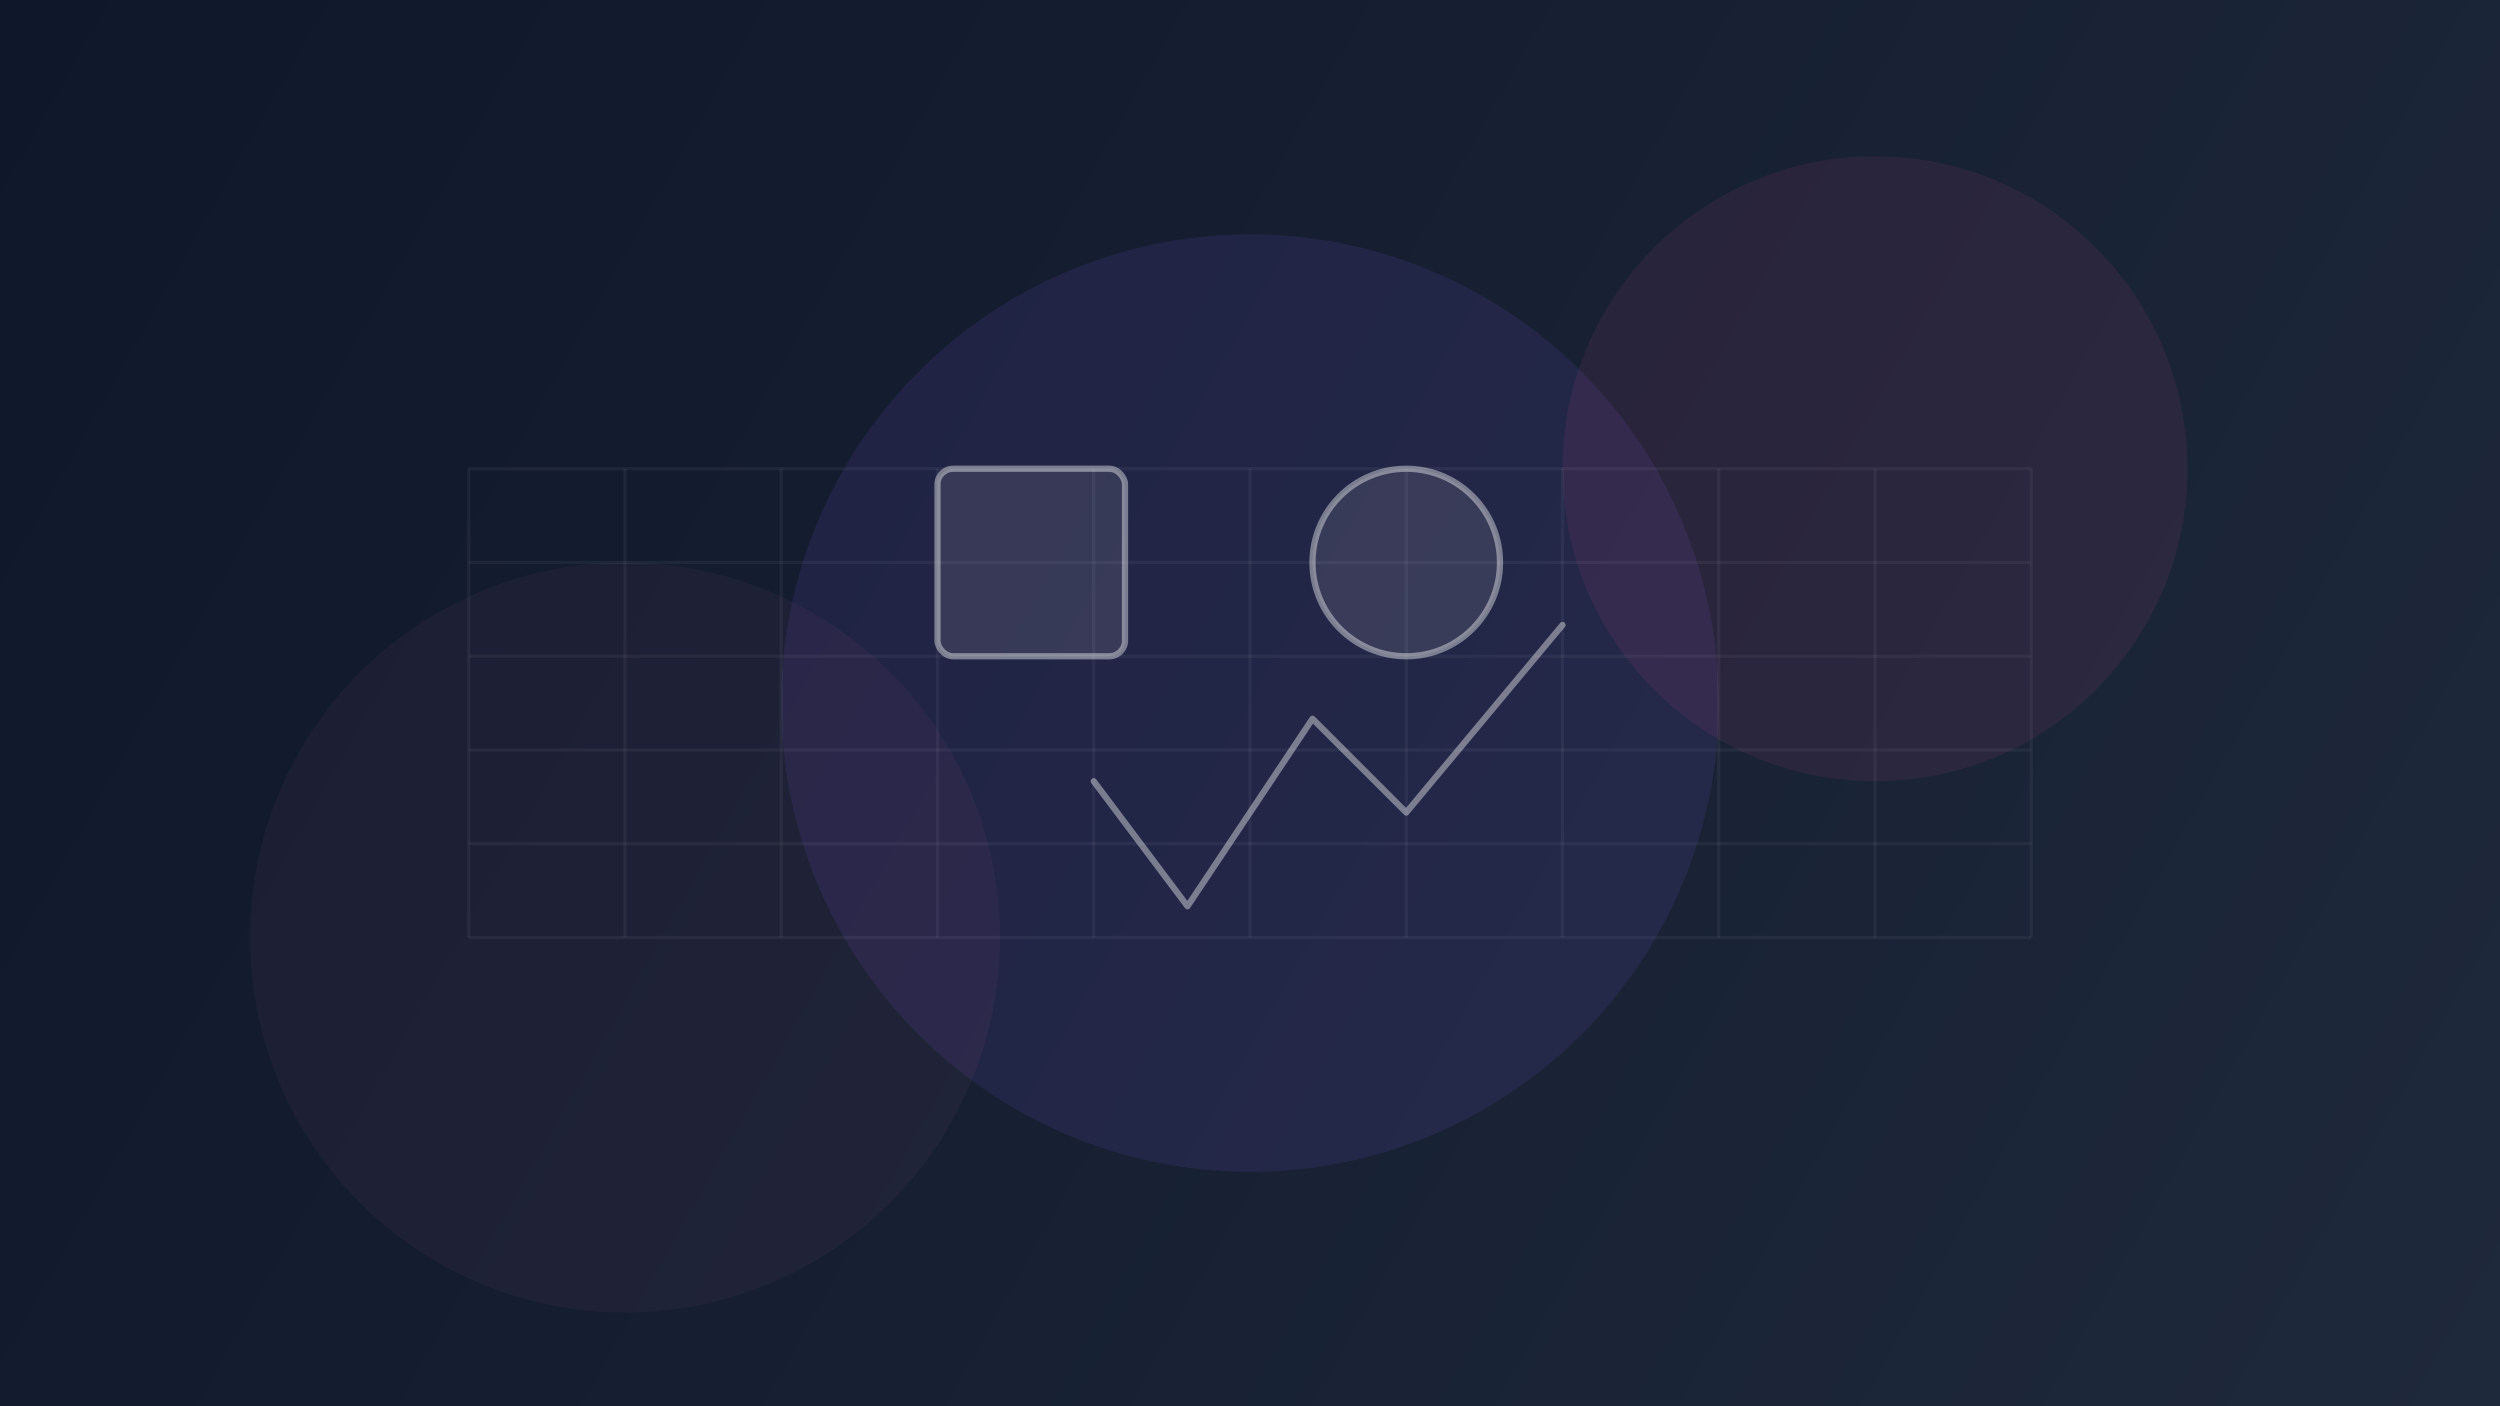 <svg width="800" height="450" viewBox="0 0 800 450" fill="none" xmlns="http://www.w3.org/2000/svg">
  <rect width="800" height="450" fill="url(#paint0_linear_0_1)"/>
  <g opacity="0.5" filter="url(#filter0_f_0_1)">
    <circle cx="400" cy="225" r="150" fill="#8B5CF6" fill-opacity="0.2"/>
  </g>
  <g opacity="0.4" filter="url(#filter1_f_0_1)">
    <circle cx="600" cy="150" r="100" fill="#EC4899" fill-opacity="0.2"/>
  </g>
  <g opacity="0.3" filter="url(#filter2_f_0_1)">
    <circle cx="200" cy="300" r="120" fill="#F472B6" fill-opacity="0.15"/>
  </g>
  <!-- Design Elements -->
  <rect x="300" y="150" width="60" height="60" rx="5" fill="white" fill-opacity="0.1" stroke="white" stroke-opacity="0.4" stroke-width="2"/>
  <circle cx="450" cy="180" r="30" fill="white" fill-opacity="0.1" stroke="white" stroke-opacity="0.4" stroke-width="2"/>
  <path d="M350 250L380 290L420 230L450 260L500 200" stroke="white" stroke-opacity="0.4" stroke-width="2" stroke-linecap="round" stroke-linejoin="round"/>
  <!-- Grid Background -->
  <path d="M150 150H650" stroke="white" stroke-opacity="0.05"/>
  <path d="M150 180H650" stroke="white" stroke-opacity="0.05"/>
  <path d="M150 210H650" stroke="white" stroke-opacity="0.05"/>
  <path d="M150 240H650" stroke="white" stroke-opacity="0.05"/>
  <path d="M150 270H650" stroke="white" stroke-opacity="0.05"/>
  <path d="M150 300H650" stroke="white" stroke-opacity="0.05"/>
  <path d="M150 150V300" stroke="white" stroke-opacity="0.05"/>
  <path d="M200 150V300" stroke="white" stroke-opacity="0.05"/>
  <path d="M250 150V300" stroke="white" stroke-opacity="0.05"/>
  <path d="M300 150V300" stroke="white" stroke-opacity="0.05"/>
  <path d="M350 150V300" stroke="white" stroke-opacity="0.05"/>
  <path d="M400 150V300" stroke="white" stroke-opacity="0.05"/>
  <path d="M450 150V300" stroke="white" stroke-opacity="0.05"/>
  <path d="M500 150V300" stroke="white" stroke-opacity="0.05"/>
  <path d="M550 150V300" stroke="white" stroke-opacity="0.05"/>
  <path d="M600 150V300" stroke="white" stroke-opacity="0.05"/>
  <path d="M650 150V300" stroke="white" stroke-opacity="0.05"/>
  <defs>
    <filter id="filter0_f_0_1" x="150" y="-25" width="500" height="500" filterUnits="userSpaceOnUse" color-interpolation-filters="sRGB">
      <feFlood flood-opacity="0" result="BackgroundImageFix"/>
      <feBlend mode="normal" in="SourceGraphic" in2="BackgroundImageFix" result="shape"/>
      <feGaussianBlur stdDeviation="50" result="effect1_foregroundBlur_0_1"/>
    </filter>
    <filter id="filter1_f_0_1" x="400" y="-50" width="400" height="400" filterUnits="userSpaceOnUse" color-interpolation-filters="sRGB">
      <feFlood flood-opacity="0" result="BackgroundImageFix"/>
      <feBlend mode="normal" in="SourceGraphic" in2="BackgroundImageFix" result="shape"/>
      <feGaussianBlur stdDeviation="50" result="effect1_foregroundBlur_0_1"/>
    </filter>
    <filter id="filter2_f_0_1" x="-20" y="80" width="440" height="440" filterUnits="userSpaceOnUse" color-interpolation-filters="sRGB">
      <feFlood flood-opacity="0" result="BackgroundImageFix"/>
      <feBlend mode="normal" in="SourceGraphic" in2="BackgroundImageFix" result="shape"/>
      <feGaussianBlur stdDeviation="50" result="effect1_foregroundBlur_0_1"/>
    </filter>
    <linearGradient id="paint0_linear_0_1" x1="0" y1="0" x2="800" y2="450" gradientUnits="userSpaceOnUse">
      <stop stop-color="#0F172A"/>
      <stop offset="1" stop-color="#1E293B"/>
    </linearGradient>
  </defs>
</svg>
